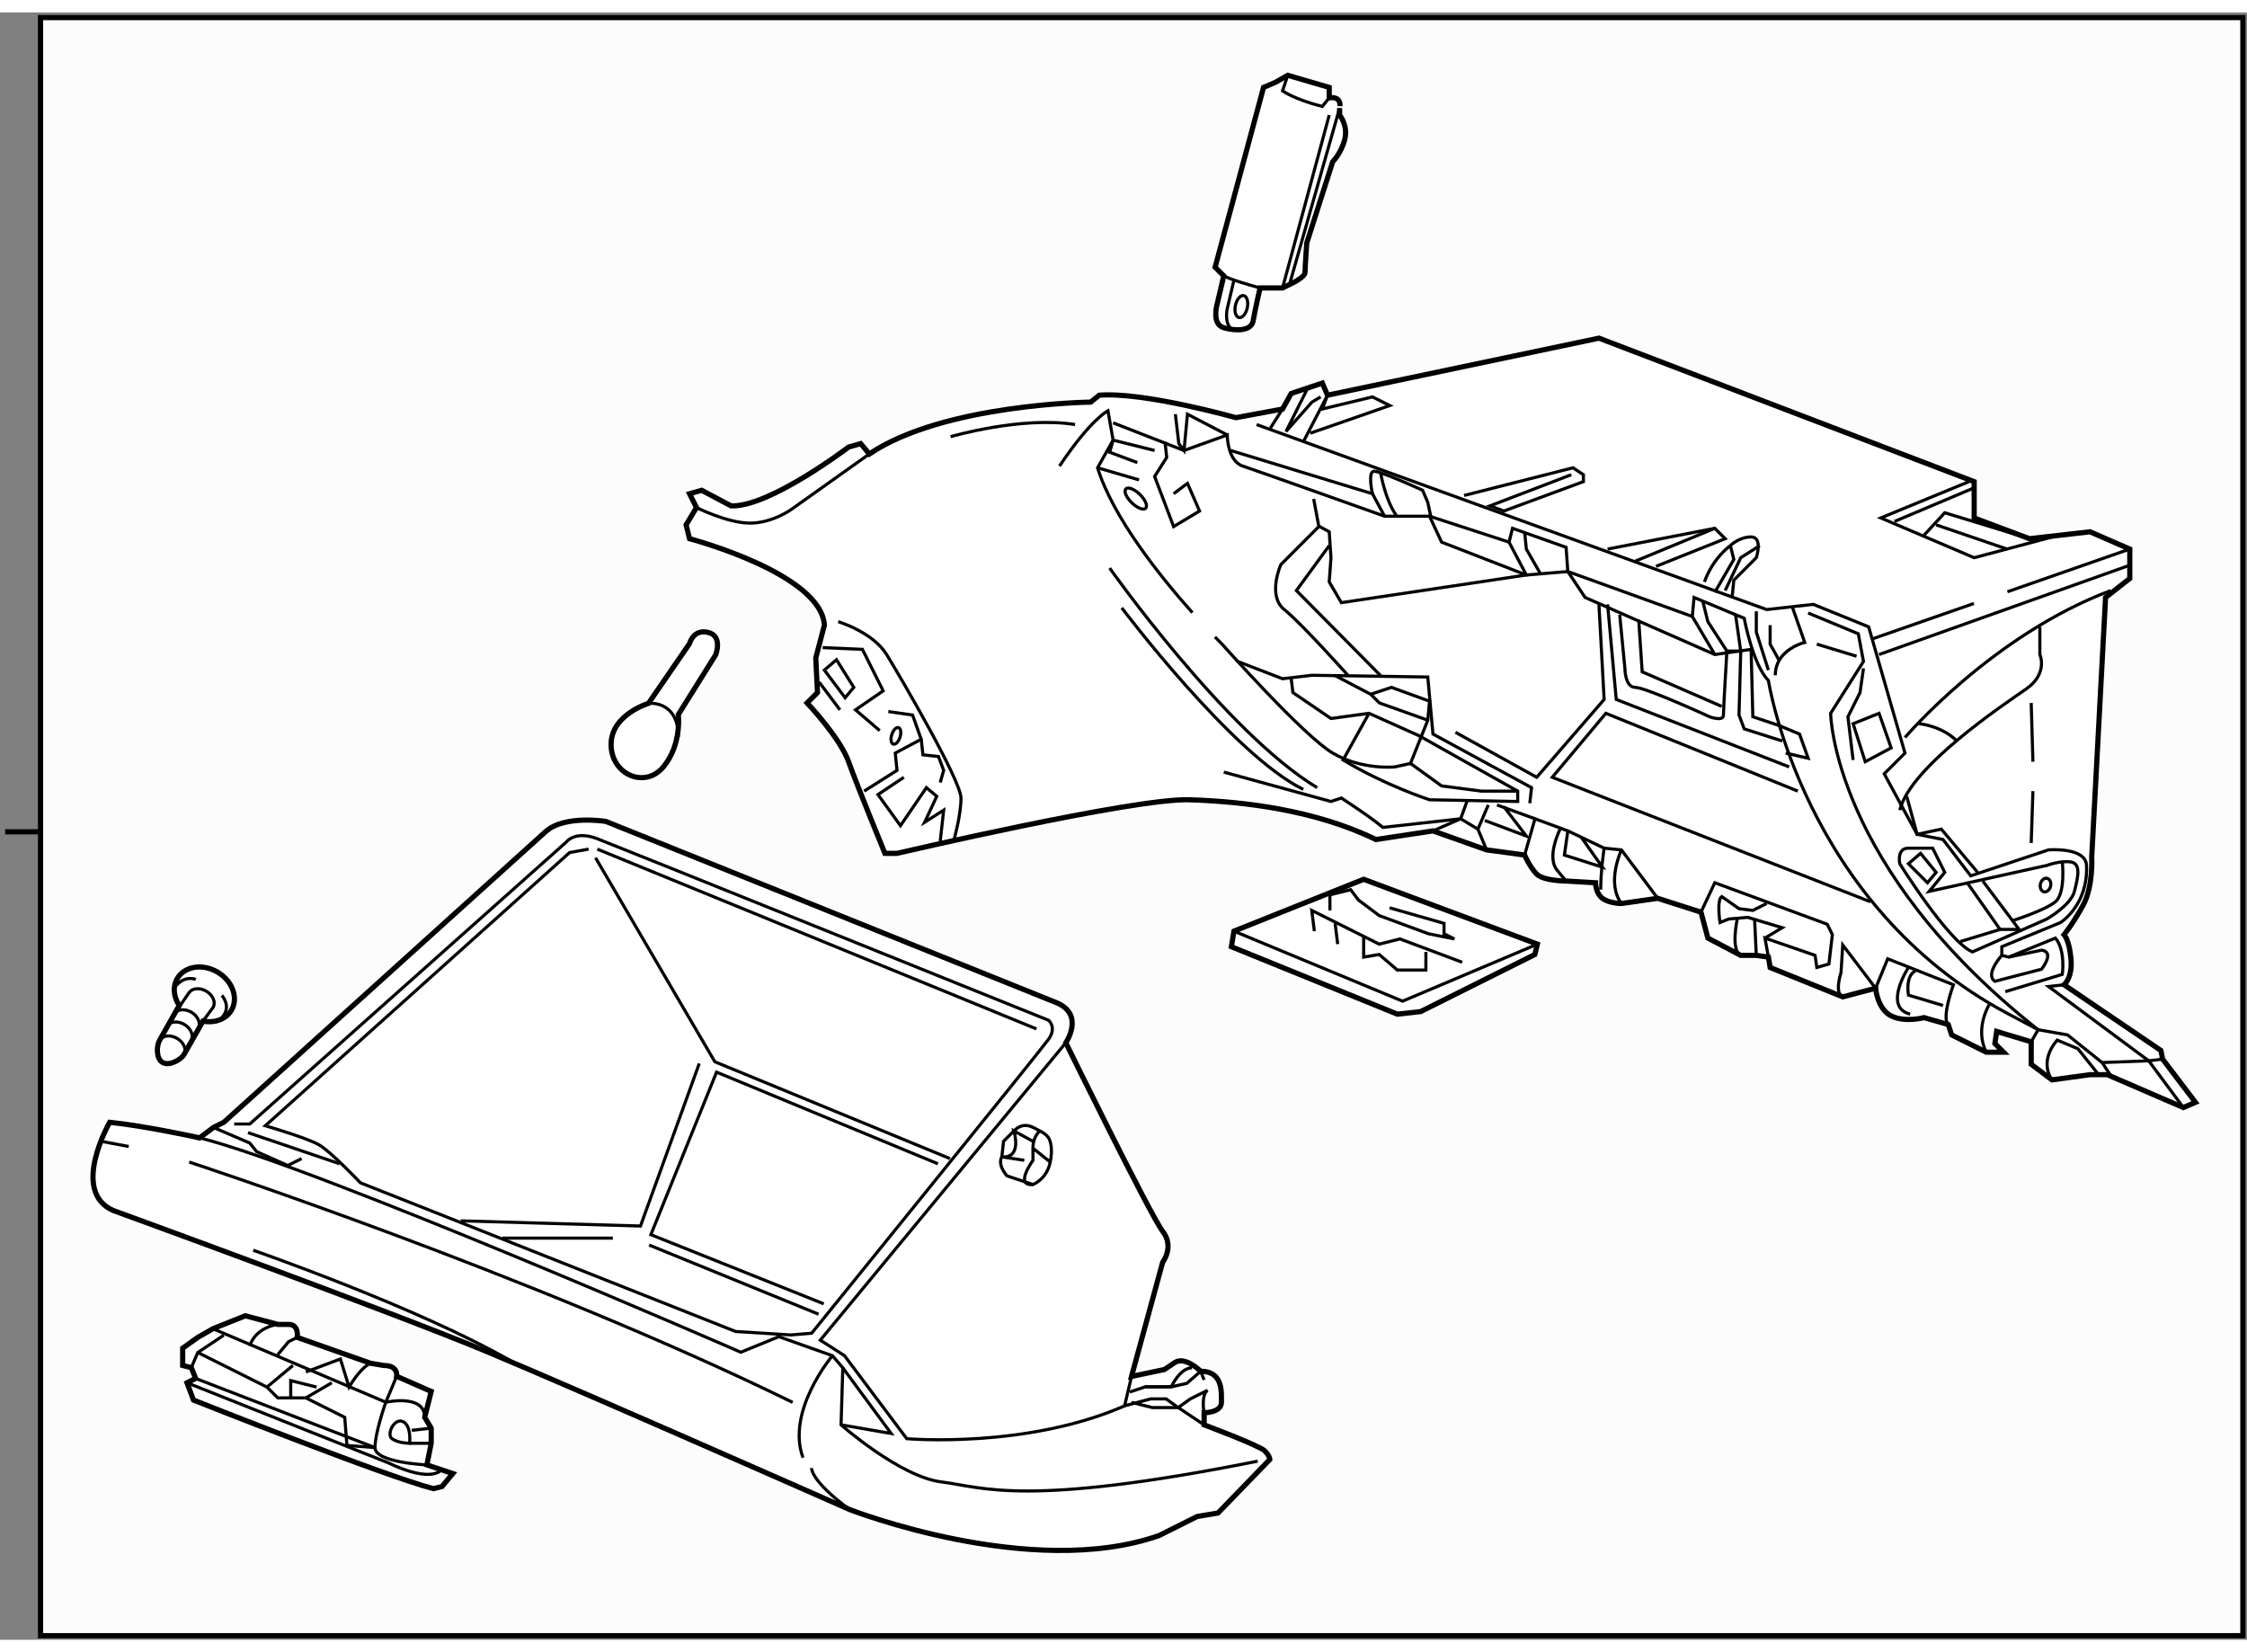 <?xml version="1.0" encoding="utf-8"?>
<!-- Generator: Adobe Illustrator 15.1.0, SVG Export Plug-In . SVG Version: 6.00 Build 0)  -->
<!DOCTYPE svg PUBLIC "-//W3C//DTD SVG 1.1//EN" "http://www.w3.org/Graphics/SVG/1.1/DTD/svg11.dtd">
<svg version="1.1" xmlns="http://www.w3.org/2000/svg" xmlns:xlink="http://www.w3.org/1999/xlink" x="0px" y="0px" width="244.8px"
	 height="180px" viewBox="19.49 7.919 216.603 156.878" enable-background="new 0 0 244.8 180" xml:space="preserve">
	
<rect x="19.49" y="7.919" width="216.603" height="156.878" fill="#808080" stroke="none"/>
	
<g><rect x="23.396" y="8.419" fill="#FCFCFC" stroke="#000000" stroke-width="0.5" width="212.297" height="155.978"></rect><line fill="none" stroke="#000000" stroke-width="0.5" x1="19.99" y1="86.907" x2="23.396" y2="86.907"></line></g><g><path fill="#FFFFFF" stroke="#000000" stroke-width="0.5" d="M97.291,74.485c0,0,3.167,3.333,4,5.667s3.5,8.833,3.5,8.833h1.167
			c0,0,22.833-5.333,28.167-5.166s12.167,1,17.999,3.833l5.502-0.833l5.166,1.833l2.5,0.333l1.166,0.167c0,0,0.5,1.167,1.166,1.833
			c0.666,0.667,2.834,0.667,2.834,0.667l2.834,0.167c0,0,0,1,0.666,1.5c0.668,0.5,1.834,0.5,1.834,0.5l3.5-0.5l4.166,1.333
			l0.666,2.5l3.168,1.667h1.5l1.166,0.167l0.166,1l7,2.833l3.168-0.833c0,0,0.166,2,1.5,2.666c1.332,0.666,3.166,0.167,3.166,0.167
			l2.334,0.667l0.332,1l3.334,1.666h1.666l-0.832-0.833l0.166-1.167l3.334,1v2.167l2,1.5l3.666-0.5h1.666l7.334,3.167l1.166-0.5
			l-3.166-4.167l-0.166-0.833l-9.334-6.334c0,0,0.834-0.666,0.666-2.5c-0.166-1.834-0.666-2.333-0.666-2.333s0.834-1,1.834-2.833
			s0.832-4.667,0.832-4.667l1.334-25l2.334-1.833v-2.833l-3.834-1.667l-5.834,0.667l-5.332-2v-3.5l-36.168-13.833l-26.166,5.5
			l-0.5-1.167l-3,1l-0.834,1.5l-4.499,0.833c0,0-8.833-2.5-13.167-2.167l-0.833,0.667c0,0-14.167,0.167-21.333,5l-0.833-1
			l-1.167,0.333c0,0-7.666,5.833-11.333,5.667l-2.833-1.5l-1.167,0.333l0.667,1.333l-1,1.667l0.333,1.333c0,0,12.667,3.333,13,8.333
			l-0.833,3.167l0.167,3.333L97.291,74.485z"></path><path fill="none" stroke="#000000" stroke-width="0.3" d="M203.123,77.818c0,0,8.334-9.834,19.834-14.167"></path><line fill="none" stroke="#000000" stroke-width="0.3" x1="200.623" y1="69.818" x2="224.957" y2="61.151"></line><polyline fill="none" stroke="#000000" stroke-width="0.3" points="209.291,53.151 200.791,56.651 209.791,60.485 217.957,58.318 
					"></polyline><line fill="none" stroke="#000000" stroke-width="0.3" x1="209.623" y1="53.818" x2="202.123" y2="56.985"></line><polyline fill="none" stroke="#000000" stroke-width="0.3" points="204.957,58.318 206.957,56.151 215.123,58.651 		"></polyline><line fill="none" stroke="#000000" stroke-width="0.3" x1="212.957" y1="59.651" x2="206.123" y2="57.318"></line><line fill="none" stroke="#000000" stroke-width="0.3" x1="212.998" y1="63.767" x2="224.791" y2="59.651"></line><line fill="none" stroke="#000000" stroke-width="0.3" x1="199.957" y1="68.318" x2="209.768" y2="64.895"></line><path fill="none" stroke="#000000" stroke-width="0.3" d="M193.791,65.818l4.832,2l0.5,2.667l-3.166,5c0,0,0.168,14.834,20,30.5
			l2.834,0.5l3.332,2.666l4.5-0.166l3.334,4.5"></path><polyline fill="none" stroke="#000000" stroke-width="0.3" points="218.457,101.651 216.957,101.818 226.623,108.985 
			227.957,108.818 		"></polyline><path fill="none" stroke="#000000" stroke-width="0.3" d="M212.791,102.318l5.5-1.667c0,0,0.332-2.334-0.668-3.5l-4.5,1.834
			l-0.666-0.167v-0.833l5.666-2.334c0,0,2.666-1.667,2.5-5.5c-0.078-1.801-3.666-1.5-3.666-1.5l-7.5,2.5l-2.666-3.5l-2.5-0.5
			l-3.168-5.833l2-2l-3.5-12.167l-5.332-2.167l-4.5,0.5l-49.168-17.833"></path><path fill="none" stroke="#000000" stroke-width="0.3" d="M205.457,92.651l11.334-2.5c0,0,1.332-0.5,2.332-0.333
			s0.668,1.5,0.334,2.833c-0.332,1.333-2.666,2.667-2.666,2.667l-7.168,3.167c-2.334-1-7-8.501-7-8.501s-0.332-1.5,0.834-1.5
			c1.168,0,2.334,0,2.334,0l1.166,2.333L205.457,92.651z"></path><path fill="none" stroke="#000000" stroke-width="0.3" d="M217.291,110.818c0,0-1.334-1.666,0.5-3.833l2,0.833l2,2.5"></path><path fill="none" stroke="#000000" stroke-width="0.3" d="M212.457,98.818c0,0-1.666,1.833-0.666,2.5l4.5-1.167
			c0,0,1.332-1.666,0-1.833l-3.168,0.667"></path><polyline fill="none" stroke="#000000" stroke-width="0.3" points="173.623,64.985 174.123,74.151 167.623,81.651 159.791,77.318 
					"></polyline><polyline fill="none" stroke="#000000" stroke-width="0.3" points="192.791,82.985 174.291,75.485 169.123,81.651 199.791,93.651 
					"></polyline><polyline fill="none" stroke="#000000" stroke-width="0.3" points="146.623,57.443 147.623,57.985 147.791,60.485 147.623,62.818 
			148.791,64.818 166.623,62.151 164.957,58.985 165.291,57.651 170.457,59.485 170.623,61.818 182.623,66.151 		"></polyline><path fill="none" stroke="#000000" stroke-width="0.3" d="M138.123,50.151l13.668,4.167c0,0-0.5-2.167,0.166-2.167
			s4.666,1.833,4.666,1.833l0.5,1.167l0.334,1.583"></path><polyline fill="none" stroke="#000000" stroke-width="0.3" points="184.791,69.818 182.623,66.151 182.791,64.318 186.791,65.985 
					"></polyline><polyline fill="none" stroke="#000000" stroke-width="0.3" points="190.957,76.651 192.957,77.485 193.791,79.818 191.623,79.318 
					"></polyline><path fill="none" stroke="#000000" stroke-width="0.3" d="M183.623,64.651l0.5,2l1.834,2.833h1.334l-0.5-3.5l0.832,0.333
			c0,0,0.834,4.5,2.334,6c0,0,3.332,21.667,23.166,32.167l2.834,1.5l-0.666,1.166"></path><line fill="none" stroke="#000000" stroke-width="0.3" x1="157.291" y1="56.485" x2="164.957" y2="58.985"></line><path fill="none" stroke="#000000" stroke-width="0.3" d="M152.582,52.318c0,0,0.416,2.542,1.5,4.083"></path><line fill="none" stroke="#000000" stroke-width="0.3" x1="151.791" y1="54.318" x2="152.957" y2="56.485"></line><polyline fill="none" stroke="#000000" stroke-width="0.3" points="166.457,57.985 166.623,59.651 167.957,61.985 		"></polyline><path fill="none" stroke="#000000" stroke-width="0.3" d="M192.291,65.318l1.166,3.333c0,0-2.834,0.667-2.834,3.167"></path><polyline fill="none" stroke="#000000" stroke-width="0.3" points="199.123,71.151 198.791,73.485 197.623,75.818 198.123,79.985 
					"></polyline><polyline fill="none" stroke="#000000" stroke-width="0.3" points="138.791,70.485 143.123,72.151 145.957,71.818 157.123,71.985 
			157.623,77.485 167.125,82.651 166.957,84.151 		"></polyline><polyline fill="none" stroke="#000000" stroke-width="0.3" points="147.623,59.318 144.457,63.651 152.582,71.86 		"></polyline><path fill="none" stroke="#000000" stroke-width="0.3" d="M146.123,54.818l0.5,2.667l-3.666,3.667c0,0-1.333,3,0.334,4.333
			c1.666,1.333,6.166,6.375,6.166,6.375"></path><path fill="none" stroke="#000000" stroke-width="0.3" d="M134.432,65.78c-3.045-3.412-7.631-9.106-9.141-13.962l1.5-2.667
			l-0.5-2.833c0,0-1.668,0.833-4.667,5.333"></path><path fill="none" stroke="#000000" stroke-width="0.3" d="M148.123,71.818l3.5,1.833l2-0.667l3.668,1.333l-0.168,1.833
			l-1.666,4.167l-1.5,0.333c0,0-3.166,0.334-6-1.333s-10.666-10.5-10.666-10.5s-0.252-0.247-0.682-0.692"></path><polyline fill="none" stroke="#000000" stroke-width="0.3" points="131.791,49.318 131.957,50.818 130.791,52.651 132.623,57.485 
			135.123,55.985 133.957,53.318 132.623,54.318 		"></polyline><path fill="none" stroke="#000000" stroke-width="0.3" d="M126.457,61.485c0,0,11.166,15.833,20,21.167"></path><path fill="none" stroke="#000000" stroke-width="0.3" d="M111.124,48.818c0,0,6.833-2,12-1.167"></path><path fill="none" stroke="#000000" stroke-width="0.3" d="M126.791,47.485l6.833,2.667l4.167-1.5c0,0,0,2.5,1.5,3
			s13.666,4.833,13.666,4.833h4.334l1.166,2.5l8.166,3.167l4-0.333l1.668,2.5l12.5,5.5l3.5-0.5l0.166,6.5l2.5,0.833"></path><line fill="none" stroke="#000000" stroke-width="0.3" x1="125.291" y1="51.818" x2="129.291" y2="52.985"></line><polyline fill="none" stroke="#000000" stroke-width="0.3" points="129.124,51.318 126.457,50.318 126.791,49.151 130.791,50.151 
					"></polyline><path fill="none" stroke="#000000" stroke-width="0.3" d="M175.625,65.985l0.5,5.167c0,0,0,1.833,1,1.833s7.166,2.833,7.166,2.833
			s1.334,0.5,1.334-0.167s0.332-6.167,0.332-6.167"></path><polyline fill="none" stroke="#000000" stroke-width="0.3" points="187.291,69.485 187.125,75.651 187.625,76.985 191.291,78.151 
					"></polyline><polyline fill="none" stroke="#000000" stroke-width="0.3" points="174.457,64.985 175.291,74.151 191.957,80.651 		"></polyline><polyline fill="none" stroke="#000000" stroke-width="0.3" points="177.457,66.485 177.791,71.485 185.457,74.818 		"></polyline><path fill="none" stroke="#000000" stroke-width="0.3" d="M151.457,75.485l-2.5,4.5c4.168,2.5,8.334,3.833,8.334,3.833l8.5,0.167
			v-1l-9.5-5.333L151.457,75.485l-3.666,0.5l-3.668-2.5l-0.166-1.333"></path><polyline fill="none" stroke="#000000" stroke-width="0.3" points="155.457,80.318 158.457,82.485 162.291,82.985 165.791,82.985 
					"></polyline><polyline fill="none" stroke="#000000" stroke-width="0.3" points="166.457,89.151 167.457,85.651 170.625,86.818 174.125,88.485 
			175.791,88.651 179.291,93.318 		"></polyline><polyline fill="none" stroke="#000000" stroke-width="0.3" points="157.625,86.818 160.291,85.651 160.957,83.818 		"></polyline><path fill="none" stroke="#000000" stroke-width="0.3" d="M162.957,84.318l-1,2.333l-1.666-1l-7.5,0.833c-1.168-1-4-2.833-4-2.833
			l-1,0.333l-10.334-2.833"></path><polyline fill="none" stroke="#000000" stroke-width="0.3" points="183.457,94.651 184.791,91.818 195.625,95.818 196.125,96.818 
			195.791,99.651 194.625,99.985 194.457,98.818 189.625,97.151 189.957,98.985 		"></polyline><path fill="none" stroke="#000000" stroke-width="0.3" d="M189.625,97.151l1.666-1l-3.334-1l-1.832,0.167l-0.834,0.333
			c0,0-0.334-2.167,0.166-2.5l1.668,1.167l1.332,0.167l1.334-0.667"></path><path fill="none" stroke="#000000" stroke-width="0.3" d="M169.957,86.485c0,0-1.498,2.833-0.332,4.167l0.832,1"></path><line fill="none" stroke="#000000" stroke-width="0.3" x1="163.791" y1="84.318" x2="167.457" y2="85.651"></line><path fill="none" stroke="#000000" stroke-width="0.3" d="M175.791,88.651c0,0-1.5,3.167,0,5.167"></path><polyline fill="none" stroke="#000000" stroke-width="0.3" points="170.625,86.818 170.291,89.151 173.957,90.318 171.957,87.485 
					"></polyline><polyline fill="none" stroke="#000000" stroke-width="0.3" points="164.457,84.485 166.625,87.318 162.625,85.818 		"></polyline><path fill="none" stroke="#000000" stroke-width="0.3" d="M186.957,95.318c0,0-0.666,3,0.334,3.5"></path><path fill="none" stroke="#000000" stroke-width="0.3" d="M100.291,66.651c0,0,3.334,1,4.667,3.167s7.167,12.166,7.167,13.833
			s-0.667,4-0.667,4"></path><path fill="none" stroke="#000000" stroke-width="0.3" d="M127.624,65.318c0,0,10.667,14.167,17.499,17.5"></path><polyline fill="none" stroke="#000000" stroke-width="0.3" points="145.791,48.485 153.457,45.818 151.791,44.985 146.957,46.151 
			147.457,44.818 145.123,49.318 		"></polyline><line fill="none" stroke="#000000" stroke-width="0.3" x1="141.957" y1="47.985" x2="143.123" y2="46.151"></line><polyline fill="none" stroke="#000000" stroke-width="0.3" points="145.457,44.318 143.457,48.318 145.957,45.485 146.791,44.985 
					"></polyline><polyline fill="none" stroke="#000000" stroke-width="0.3" points="160.625,54.485 171.125,51.818 172.125,52.485 172.125,53.151 
			164.457,55.985 163.125,55.485 170.957,52.485 		"></polyline><polyline fill="none" stroke="#000000" stroke-width="0.3" points="174.457,59.651 184.791,57.651 185.791,58.651 179.125,61.318 
					"></polyline><polygon fill="none" stroke="#000000" stroke-width="0.3" points="198.125,76.485 199.291,80.151 201.791,78.818 200.625,75.485 
					"></polygon><polyline fill="none" stroke="#000000" stroke-width="0.3" points="151.623,73.651 152.457,74.485 157.123,76.151 		"></polyline><line fill="none" stroke="#000000" stroke-width="0.3" x1="161.957" y1="86.651" x2="162.791" y2="88.651"></line><path fill="none" stroke="#000000" stroke-width="0.3" d="M197.123,102.818c-0.834-0.333-0.166-2.333-0.166-2.333l0.168-2.667
			l3.166,4.167l1.166-2.834l6.334,2.5c0,0-1.168,3.168-0.5,3.834"></path><path fill="none" stroke="#000000" stroke-width="0.3" d="M216.125,67.151v2.667c0,0,0.832,1.833-1.334,3.333
			s-11.166,7.5-12.166,11.667"></path><path fill="none" stroke="#000000" stroke-width="0.3" d="M186.457,64.318l0.168-1.667l2.166-2.167c0,0,0.666-2-0.5-2
			s-2,0.833-2,0.833s-1.668,1.167-2.5,3.5"></path><line fill="none" stroke="#000000" stroke-width="0.3" x1="177.125" y1="60.818" x2="184.791" y2="57.651"></line><polyline fill="none" stroke="#000000" stroke-width="0.3" points="184.791,63.818 186.625,60.651 186.291,59.318 		"></polyline><polyline fill="none" stroke="#000000" stroke-width="0.3" points="189.125,59.318 187.291,60.485 185.791,63.651 		"></polyline><polyline fill="none" stroke="#000000" stroke-width="0.3" points="137.791,48.651 133.957,46.651 133.624,50.151 133.124,49.485 
			132.873,47.352 132.791,46.651 		"></polyline><line fill="none" stroke="#000000" stroke-width="0.3" x1="188.625" y1="95.318" x2="188.791" y2="98.818"></line><path fill="none" stroke="#000000" stroke-width="0.3" d="M211.291,103.485c0,0-1.5,2.332-0.334,4.666"></path><path fill="none" stroke="#000000" stroke-width="0.3" d="M203.457,99.985c0,0-2.498,3.834,0.168,4.5"></path><path fill="none" stroke="#000000" stroke-width="0.3" d="M174.125,88.485c0,0-0.334,2.167-0.334,4"></path><path fill="none" stroke="#000000" stroke-width="0.3" d="M206.791,103.651l-3.334-1c0,0-0.332-1.833,0.668-2.333"></path><line fill="none" stroke="#000000" stroke-width="0.3" x1="222.123" y1="109.151" x2="223.125" y2="110.651"></line><polyline fill="none" stroke="#000000" stroke-width="0.3" points="208.457,97.485 212.291,96.318 214.125,96.318 210.625,91.651 
					"></polyline><line fill="none" stroke="#000000" stroke-width="0.3" x1="209.125" y1="91.818" x2="212.291" y2="96.318"></line><path fill="none" stroke="#000000" stroke-width="0.3" d="M218.291,89.818c0,0,0.334,2.999-0.666,3.833s-4.168,1.834-4.168,1.834"></path><ellipse transform="matrix(-0.973 -0.232 0.232 -0.973 406.267 231.837)" fill="none" stroke="#000000" stroke-width="0.3" cx="216.791" cy="91.985" rx="0.5" ry="0.667"></ellipse><line fill="none" stroke="#000000" stroke-width="0.3" x1="215.291" y1="74.485" x2="215.457" y2="80.151"></line><line fill="none" stroke="#000000" stroke-width="0.3" x1="215.457" y1="82.985" x2="215.291" y2="87.985"></line><path fill="none" stroke="#000000" stroke-width="0.3" d="M204.457,76.485c0,0,2.168,0.167,3.668,1.667"></path><line fill="none" stroke="#000000" stroke-width="0.3" x1="194.625" y1="68.818" x2="198.457" y2="69.985"></line><polyline fill="none" stroke="#000000" stroke-width="0.3" points="188.791,65.651 188.791,67.651 189.957,71.318 		"></polyline><polygon fill="none" stroke="#000000" stroke-width="0.3" points="204.625,88.984 203.457,89.984 205.291,91.818 206.125,90.818 
					"></polygon><polyline fill="none" stroke="#000000" stroke-width="0.3" points="190.125,66.985 190.125,68.818 190.957,70.318 		"></polyline><polyline fill="none" stroke="#000000" stroke-width="0.3" points="203.291,83.485 204.291,87.151 206.625,86.651 210.125,90.818 
					"></polyline><ellipse transform="matrix(0.697 -0.717 0.717 0.697 -0.206 109.08)" fill="none" stroke="#000000" stroke-width="0.3" cx="128.983" cy="54.784" rx="0.562" ry="1.333"></ellipse><polyline fill="none" stroke="#000000" stroke-width="0.3" points="98.791,69.151 102.624,69.318 104.624,73.318 101.958,75.151 
			104.291,77.151 		"></polyline><polygon fill="none" stroke="#000000" stroke-width="0.3" points="100.124,70.318 98.958,71.318 100.958,73.985 101.791,72.985 		
			"></polygon><polyline fill="none" stroke="#000000" stroke-width="0.3" points="105.124,75.318 107.458,75.651 108.291,77.985 105.791,79.318 
			105.958,80.985 102.791,82.985 		"></polyline><polyline fill="none" stroke="#000000" stroke-width="0.3" points="106.624,81.651 104.124,83.318 106.291,86.318 108.791,82.651 
			109.791,83.485 108.624,85.985 110.458,84.818 110.124,87.818 		"></polyline><polyline fill="none" stroke="#000000" stroke-width="0.3" points="108.291,77.985 108.458,79.485 109.958,79.651 110.458,80.985 
			110.124,82.151 		"></polyline><line fill="none" stroke="#000000" stroke-width="0.3" x1="100.458" y1="75.151" x2="98.458" y2="72.485"></line><path fill="none" stroke="#000000" stroke-width="0.3" d="M86.624,55.651c0,0,3,1.5,5.167,1.5s4-1.333,4-1.333l7.5-5.333"></path><ellipse transform="matrix(-0.952 -0.305 0.305 -0.952 182.882 183.851)" fill="none" stroke="#000000" stroke-width="0.3" cx="105.791" cy="77.651" rx="0.417" ry="0.834"></ellipse></g><g><path fill="#FFFFFF" stroke="#000000" stroke-width="0.5" d="M30.064,114.908c0,0-3.833,6.666,0.333,8.5
			c0,0,27,9.834,36.167,13.667s34.834,15.167,34.834,15.167s17.498,6.834,29.832,2.5l3.668-1.834l2-0.333l5-5.167
			c0,0,0-0.333-0.5-0.833s-5.834-2.5-5.834-2.5v-1.167c0,0,1.666,0,1.666-1s0.166-3-2-3c0,0-1.5-1.5-2.5-0.833s-1,0.667-1,0.667
			l-3.166,0.666l3-11c0,0,1.168-1.5,0-3c-1.166-1.5-9.334-18.166-9.334-18.166s1.834-2.668-0.832-3.834l-43.5-17.5
			c0,0-4-0.666-5.833,1c-1.833,1.667-31,28-31,28l-1,0.5l-1.333,1C38.731,116.408,33.397,115.241,30.064,114.908z"></path><path fill="none" stroke="#000000" stroke-width="0.3" d="M38.731,116.408c11.333,2.833,52.167,20.667,52.167,20.667l3.667-1.5
			l5.167,1.833l1,1.167l-0.167,5.5c0,0,5.666,5,9.666,5.5c4,0.5,8,2.5,30.5-2"></path><path fill="none" stroke="#000000" stroke-width="0.3" d="M37.731,118.742c0,0,33,10.832,58.167,23.166"></path><line fill="none" stroke="#000000" stroke-width="0.3" x1="31.898" y1="117.242" x2="29.231" y2="116.742"></line><path fill="none" stroke="#000000" stroke-width="0.3" d="M42.064,115.075h1.5l30.5-27.167c0,0,0.833-1.166,3-0.333
			s43.5,17.5,43.5,17.5s0.834,0.666,0,1.833s-22.833,28.334-22.833,28.334l-2,0.166l-5.333-0.333l-36.167-14.333
			c0,0-2.833-3-4-3.667s-5.167-1.833-5.167-1.833l29.333-26.334l1.833-0.333"></path><line fill="none" stroke="#000000" stroke-width="0.3" x1="119.398" y1="105.908" x2="77.064" y2="88.575"></line><polyline fill="none" stroke="#000000" stroke-width="0.3" points="76.898,89.408 88.398,109.075 111.064,118.408 		"></polyline><path fill="none" stroke="#000000" stroke-width="0.3" d="M43.898,127.242c0,0,15.833,5.499,24.833,10.666"></path><polyline fill="none" stroke="#000000" stroke-width="0.3" points="135.564,144.075 133.064,142.408 131.898,141.575 
			130.398,141.575 127.898,142.242 128.564,139.408 		"></polyline><polyline fill="none" stroke="#000000" stroke-width="0.3" points="100.564,144.075 105.397,144.908 100.731,138.575 		"></polyline><polyline fill="none" stroke="#000000" stroke-width="0.3" points="109.898,118.908 88.564,110.075 82.231,125.742 
			98.897,132.408 		"></polyline><polyline fill="none" stroke="#000000" stroke-width="0.3" points="63.897,124.408 81.231,124.908 86.897,109.242 		"></polyline><line fill="none" stroke="#000000" stroke-width="0.3" x1="78.564" y1="126.075" x2="67.897" y2="126.075"></line><line fill="none" stroke="#000000" stroke-width="0.3" x1="82.064" y1="126.742" x2="98.397" y2="133.408"></line><path fill="none" stroke="#000000" stroke-width="0.3" d="M99.731,137.408c0,0-4.501,5.334-2.834,9.834"></path><path fill="none" stroke="#000000" stroke-width="0.3" d="M97.73,148.242c0,0-0.166,1.167,3.668,4"></path><path fill="none" stroke="#000000" stroke-width="0.3" d="M129.898,140.408h2.5c0,0,0.834-1.833,2-1.833"></path><polyline fill="none" stroke="#000000" stroke-width="0.3" points="135.564,139.742 135.23,138.908 133.898,140.075 
			132.398,140.408 131.23,140.408 129.898,140.408 128.398,140.908 		"></polyline><path fill="none" stroke="#000000" stroke-width="0.3" d="M128.564,141.908l2,0.5h2.5l1.166-0.833l1.668-0.833
			c-0.666,0.5-0.334,2.166-0.334,2.166"></path><path fill="none" stroke="#000000" stroke-width="0.3" d="M116.564,120.075l2.5,0.833c0,0,1.334-0.499,1.666-2.166
			c0.334-1.667-0.166-2.334-0.166-2.334s-0.166-0.332-0.834-0.666c-0.666-0.334-1.5-1-2.5,0s-1,1-1,1l-0.166,1.5
			C116.064,118.242,115.564,118.908,116.564,120.075z"></path><path fill="none" stroke="#000000" stroke-width="0.3" d="M119.73,115.742c0,0-0.666,0.499-0.666,1.666s0,1.167,0,1.167l0,0
			c0,0-1.834,2.499,0,2.333"></path><path fill="none" stroke="#000000" stroke-width="0.3" d="M119.064,116.742l-1.834-1c0,0,0.834,2.667-1.166,2.5l2.166,0.333"></path><line fill="none" stroke="#000000" stroke-width="0.3" x1="120.73" y1="118.742" x2="119.064" y2="117.408"></line><path fill="none" stroke="#000000" stroke-width="0.3" d="M122.23,107.242l-23.666,28.666l2.333,1.5l6.001,8
			c0,0,11.5,1.001,21-3.166"></path><polyline fill="none" stroke="#000000" stroke-width="0.3" points="40.064,115.408 43.564,116.908 44.231,117.742 47.231,119.075 
			48.564,118.408 		"></polyline><line fill="none" stroke="#000000" stroke-width="0.3" x1="43.397" y1="115.908" x2="52.231" y2="118.908"></line></g>



	
<g><path fill="#FFFFFF" stroke="#000000" stroke-width="0.5" d="M81.997,74.529c0,0-3.601,1.079-3.601,3.959
			c0,2.881,3.242,4.32,5.041,2.161c1.799-2.161,1.439-5.04,1.439-5.04l3.6-5.761c0,0,0.721-1.801-0.72-2.16
			c-1.439-0.36-1.799,1.08-1.799,1.08L81.997,74.529z"></path><path fill="none" stroke="#000000" stroke-width="0.3" d="M81.997,74.529c0,0,2.88-0.36,2.88,3.241"></path></g>



	
<g><path fill="#FFFFFF" stroke="#000000" stroke-width="0.5" d="M147.623,16.151v-1l-4-1.167l-1.166,0.667l-1.166,0.5l-4.668,17.333
			l0.834,0.833l-0.666,2.833c0,0-0.5,1.834,0.666,2.167s2.667,0.333,2.834-0.667c0.166-1,0.666-3.167,0.666-3.167h2.166l0.668-0.333
			c0,0,1.5-0.667,1.5-1.167s0.166-2.833,0.166-2.833l2.5-7.833c0,0,0.832-0.834,1.166-2.167s-0.5-2.333-0.5-2.333v-0.667
			C148.623,17.151,148.957,15.984,147.623,16.151z"></path><path fill="none" stroke="#000000" stroke-width="0.3" d="M143.623,13.985l-0.5,1.5c0,0,1.168,0.833,3.834,1.5l0.666-0.833"></path><path fill="none" stroke="#000000" stroke-width="0.3" d="M137.457,33.318c0,0,0.5,0.333,3.5,1.167"></path><line fill="none" stroke="#000000" stroke-width="0.3" x1="143.791" y1="34.151" x2="148.623" y2="17.151"></line><path fill="none" stroke="#000000" stroke-width="0.3" d="M138.457,33.651l-0.666,2.833c0,0-0.334,1.5,0.5,2"></path><ellipse transform="matrix(-0.977 -0.213 0.213 -0.977 267.341 101.394)" fill="none" stroke="#000000" stroke-width="0.3" cx="139.124" cy="36.318" rx="0.583" ry="1.083"></ellipse><line fill="none" stroke="#000000" stroke-width="0.3" x1="143.123" y1="34.485" x2="147.623" y2="17.818"></line></g>



	
<g><path fill="#FFFFFF" stroke="#000000" stroke-width="0.5" d="M63.139,148.768l-2.5-0.833l0.417-2.084v-1.458l-0.625-1.042
			l0.625-2.5l-3.333-1.458c0,0,0.208-1.042-1.25-1.042l-1.25-0.208l-7.083-2.5c0,0,0.208-1.25-0.833-1.25c-1.042,0-1.042,0-1.042,0
			l-3.125-0.833l-3.125,1.25l-1.458,0.833l-1.458,1.042v1.666l0.833,0.209l0.417,1.041l-0.833,0.417l0.625,1.667
			c0,0,18.333,7.291,23.125,8.541l0.833-0.208L63.139,148.768z"></path><path fill="none" stroke="#000000" stroke-width="0.3" d="M40.014,134.81l16.667,7.083c0,0,3.75-0.833,3.75,1.458"></path><path fill="none" stroke="#000000" stroke-width="0.3" d="M60.639,147.935c0,0-5-0.21-5-1.667c0-1.458,1.042-4.375,1.042-4.375
			l1.042-2.5"></path><polyline fill="none" stroke="#000000" stroke-width="0.3" points="37.931,138.56 38.556,137.101 41.056,135.435 		"></polyline><path fill="none" stroke="#000000" stroke-width="0.3" d="M46.264,134.393c0,0-2.083,0.208-2.708,2.083"></path><path fill="none" stroke="#000000" stroke-width="0.3" d="M48.972,138.976l3.333-1.25l0.833,2.709
			c1.25-2.082,2.083-2.292,2.083-2.292"></path><polyline fill="none" stroke="#000000" stroke-width="0.3" points="38.556,137.101 45.222,140.435 46.264,141.476 47.514,141.476 
			48.972,141.476 52.722,143.351 52.931,146.06 55.639,146.268 38.347,139.601 		"></polyline><path fill="none" stroke="#000000" stroke-width="0.3" d="M58.972,145.851c0,0,0.208-1.667-0.625-2.083
			c-0.833-0.417-1.667,1.251-1.042,1.667S58.972,145.851,58.972,145.851z"></path><line fill="none" stroke="#000000" stroke-width="0.3" x1="45.222" y1="140.435" x2="47.722" y2="138.351"></line><line fill="none" stroke="#000000" stroke-width="0.3" x1="48.972" y1="141.476" x2="51.472" y2="140.018"></line><line fill="none" stroke="#000000" stroke-width="0.3" x1="59.181" y1="144.601" x2="61.056" y2="144.393"></line><line fill="none" stroke="#000000" stroke-width="0.3" x1="58.972" y1="145.851" x2="61.056" y2="145.851"></line><polyline fill="none" stroke="#000000" stroke-width="0.3" points="46.264,137.31 47.306,136.06 48.139,135.643 		"></polyline><polyline fill="none" stroke="#000000" stroke-width="0.3" points="47.514,141.476 47.514,139.81 50.014,140.435 		"></polyline><path fill="none" stroke="#000000" stroke-width="0.3" d="M62.097,148.351c0,0-0.833,1.459-5.208-0.625l-19.375-7.708"></path></g>



	
<g><path fill="#FFFFFF" stroke="#000000" stroke-width="0.5" d="M36.767,103.644c-0.542-0.818-0.65-1.799-0.193-2.584
			c0.688-1.193,2.418-1.479,3.862-0.642c1.447,0.838,2.06,2.481,1.37,3.674c-0.52,0.894-1.624,1.277-2.75,1.065l-1.834,3.227
			c-0.284,0.486-1.411,1.133-2.061,0.758c-0.651-0.377-0.575-1.637-0.294-2.121L36.767,103.644z"></path><path fill="none" stroke="#000000" stroke-width="0.3" d="M34.867,107.021c0.282-0.486,1.037-0.579,1.688-0.204
			c0.651,0.378,0.948,1.079,0.666,1.567"></path><path fill="none" stroke="#000000" stroke-width="0.3" d="M35.557,105.671c0.284-0.488,1.042-0.576,1.688-0.201
			c0.652,0.377,0.95,1.077,0.667,1.564"></path><path fill="none" stroke="#000000" stroke-width="0.3" d="M36.239,104.495c0.282-0.488,1.043-0.576,1.69-0.203
			c0.649,0.379,0.947,1.082,0.666,1.566"></path><path fill="none" stroke="#000000" stroke-width="0.3" d="M39.055,105.157l0.978-1.328c0.283-0.486-0.017-1.186-0.666-1.563
			c-0.65-0.377-1.407-0.289-1.689,0.201l-1.086,1.576"></path><path fill="none" stroke="#000000" stroke-width="0.3" d="M40.876,102.679c0,0,1.014,1.111-0.035,2.166"></path><path fill="none" stroke="#000000" stroke-width="0.3" d="M38.364,101.136c0,0-1.124-0.475-2.014,0.759"></path></g>



	
<g><polygon fill="#FFFFFF" stroke="#000000" stroke-width="0.5" points="167.441,98.734 167.689,97.736 150.941,91.485 
			138.439,96.484 138.191,97.984 154.189,104.486 156.439,104.235 		"></polygon><polyline fill="none" stroke="#000000" stroke-width="0.3" points="167.689,97.736 154.691,103.234 138.439,96.484 		"></polyline><polyline fill="none" stroke="#000000" stroke-width="0.3" points="146.189,96.484 145.939,94.485 152.441,97.736 154.439,97.234 
			160.439,99.484 		"></polyline><polyline fill="none" stroke="#000000" stroke-width="0.3" points="153.439,94.234 158.689,95.734 158.689,96.735 159.689,97.234 
			157.189,96.735 152.441,94.984 150.439,93.484 149.689,92.486 147.689,92.985 147.689,94.485 		"></polyline><line fill="none" stroke="#000000" stroke-width="0.3" x1="148.439" y1="97.736" x2="148.189" y2="95.734"></line><polyline fill="none" stroke="#000000" stroke-width="0.3" points="150.941,96.986 150.941,98.985 152.441,98.734 
			154.189,100.234 156.941,100.234 156.941,98.486 		"></polyline></g>


</svg>